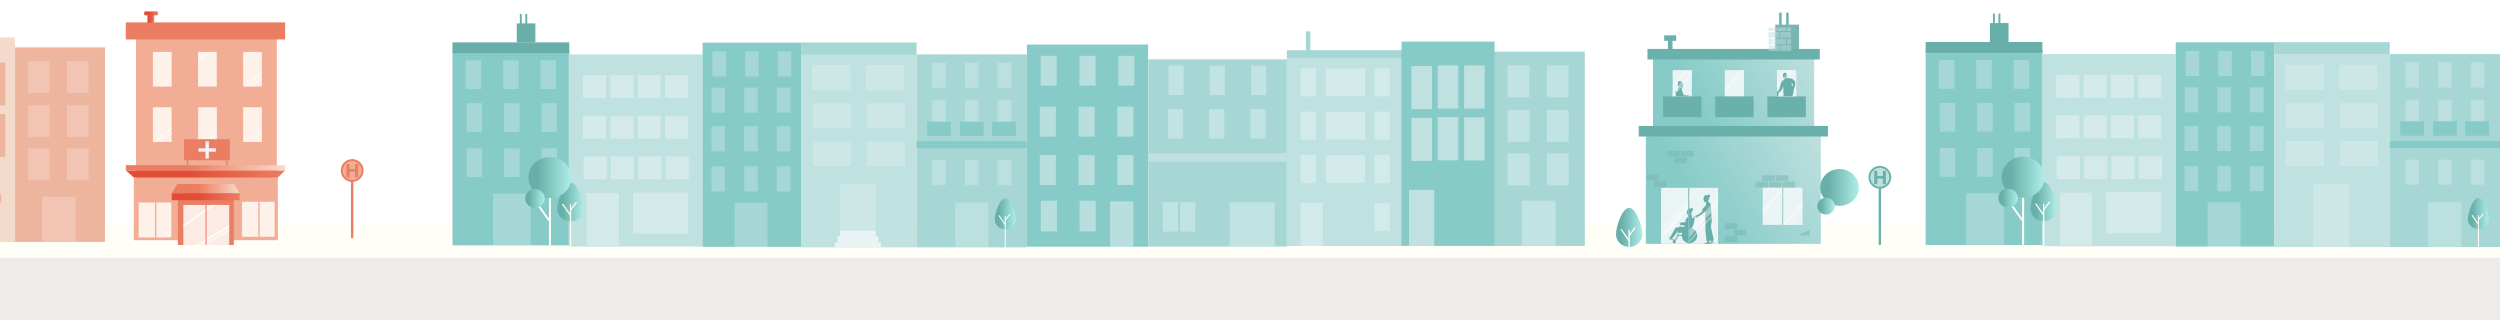 <?xml version="1.0" encoding="UTF-8"?>
<svg xmlns="http://www.w3.org/2000/svg" xmlns:xlink="http://www.w3.org/1999/xlink" version="1.1" viewBox="0 0 12966.3 1662">
  <!-- Generator: Adobe Illustrator 29.2.1, SVG Export Plug-In . SVG Version: 2.1.0 Build 116)  -->
  <defs>
    <style>
      .st0, .st1, .st2, .st3, .st4, .st5, .st6, .st7 {
        fill: none;
      }

      .st8 {
        fill: #f9b49b;
      }

      .st9 {
        filter: url(#drop-shadow-3);
      }

      .st10 {
        filter: url(#drop-shadow-2);
      }

      .st1 {
        stroke: #82c4c1;
        stroke-width: 6.2px;
      }

      .st1, .st11, .st2, .st3, .st4, .st5, .st6, .st7 {
        stroke-linecap: round;
        stroke-linejoin: round;
      }

      .st12 {
        fill: #eeb59e;
      }

      .st13 {
        fill: url(#Unbenannter_Verlauf_2);
      }

      .st14 {
        fill: #fae8e2;
        isolation: isolate;
        opacity: .3;
      }

      .st11 {
        stroke: #f5f5f5;
        stroke-width: .6px;
      }

      .st11, .st15, .st16, .st17 {
        fill: #fff;
      }

      .st18 {
        fill: #f4f4f4;
      }

      .st19 {
        fill: #eb7e62;
      }

      .st20, .st21, .st22, .st23 {
        opacity: .5;
      }

      .st20, .st24 {
        fill: #79b5b2;
      }

      .st25 {
        fill: #86cbc8;
      }

      .st26 {
        fill: #f9daca;
      }

      .st15, .st27, .st28, .st29 {
        opacity: .3;
      }

      .st16 {
        opacity: .4;
      }

      .st30, .st31 {
        fill: #fff8f3;
      }

      .st30, .st32 {
        opacity: .9;
      }

      .st33 {
        fill: #68aea9;
      }

      .st21 {
        fill: #bde0de;
      }

      .st34 {
        fill: #edeceb;
      }

      .st35 {
        fill: #f3dacb;
      }

      .st36, .st28 {
        fill: #eaf4f4;
      }

      .st2 {
        stroke-width: 8.5px;
      }

      .st2, .st3, .st4, .st5, .st6, .st7 {
        stroke: #fffff7;
      }

      .st3 {
        stroke-width: 5.2px;
      }

      .st37 {
        clip-path: url(#clippath-11);
      }

      .st38 {
        clip-path: url(#clippath-16);
      }

      .st39 {
        clip-path: url(#clippath-10);
      }

      .st40 {
        clip-path: url(#clippath-15);
      }

      .st41 {
        clip-path: url(#clippath-13);
      }

      .st42 {
        clip-path: url(#clippath-14);
      }

      .st43 {
        clip-path: url(#clippath-12);
      }

      .st4 {
        stroke-width: 6.6px;
      }

      .st5 {
        stroke-width: 10.7px;
      }

      .st6 {
        stroke-width: 9.6px;
      }

      .st7 {
        stroke-width: 9.4px;
      }

      .st44 {
        clip-path: url(#clippath-2);
      }

      .st45 {
        clip-path: url(#clippath-9);
      }

      .st46 {
        clip-path: url(#clippath-8);
      }

      .st22, .st47, .st48 {
        fill: #ebf5f5;
      }

      .st47, .st49 {
        opacity: .5;
      }

      .st50 {
        fill: #f2ae94;
      }

      .st51 {
        fill: #bfe1df;
      }

      .st52 {
        fill: #f0dcf1;
      }

      .st53 {
        opacity: .5;
      }

      .st54 {
        fill: #fffff7;
      }

      .st55 {
        fill: url(#Unbenannter_Verlauf_4010);
      }

      .st56 {
        fill: #e5cdd6;
      }

      .st57 {
        fill: url(#Unbenannter_Verlauf_611);
      }

      .st58 {
        fill: url(#Unbenannter_Verlauf_401);
      }

      .st59 {
        fill: url(#Unbenannter_Verlauf_409);
      }

      .st60 {
        fill: url(#Unbenannter_Verlauf_407);
      }

      .st61 {
        fill: url(#Unbenannter_Verlauf_408);
      }

      .st62 {
        fill: url(#Unbenannter_Verlauf_404);
      }

      .st63 {
        fill: url(#Unbenannter_Verlauf_406);
      }

      .st64 {
        fill: url(#Unbenannter_Verlauf_405);
      }

      .st65 {
        fill: url(#Unbenannter_Verlauf_402);
      }

      .st66 {
        fill: url(#Unbenannter_Verlauf_403);
      }

      .st67 {
        fill: url(#Unbenannter_Verlauf_332);
      }

      .st68 {
        fill: url(#Unbenannter_Verlauf_333);
      }

      .st69 {
        fill: url(#Unbenannter_Verlauf_331);
      }

      .st70 {
        fill: url(#Unbenannter_Verlauf_311);
      }

      .st71 {
        fill: #69b1aa;
      }

      .st72 {
        fill: url(#Unbenannter_Verlauf_61);
      }

      .st73 {
        fill: url(#Unbenannter_Verlauf_31);
      }

      .st74 {
        fill: url(#Unbenannter_Verlauf_33);
      }

      .st75 {
        fill: url(#Unbenannter_Verlauf_40);
      }

      .st76 {
        fill: url(#Unbenannter_Verlauf_48);
      }

      .st77 {
        fill: #a6d7d4;
      }

      .st29 {
        fill: #ffe8e2;
      }
    </style>
    <linearGradient id="Unbenannter_Verlauf_48" data-name="Unbenannter Verlauf 48" x1="-139" y1="1027.3" x2="4.6" y2="1027.3" gradientUnits="userSpaceOnUse">
      <stop offset=".2" stop-color="#e34d35"/>
      <stop offset="1" stop-color="#f9b49b"/>
    </linearGradient>
    <filter id="drop-shadow-2" x="591.5" y="-1.4" width="948" height="1333" filterUnits="userSpaceOnUse">
      <feOffset dx="38" dy="-11"/>
      <feGaussianBlur result="blur" stdDeviation="20"/>
      <feFlood flood-color="#000" flood-opacity=".2"/>
      <feComposite in2="blur" operator="in"/>
      <feComposite in="SourceGraphic"/>
    </filter>
    <linearGradient id="Unbenannter_Verlauf_33" data-name="Unbenannter Verlauf 33" x1="726.7" y1="107.1" x2="761.6" y2="107.1" gradientUnits="userSpaceOnUse">
      <stop offset=".4" stop-color="#e44d35"/>
      <stop offset="1" stop-color="#eb7e62"/>
    </linearGradient>
    <linearGradient id="Unbenannter_Verlauf_331" data-name="Unbenannter Verlauf 33" x1="709.8" y1="80.2" x2="781" y2="80.2" xlink:href="#Unbenannter_Verlauf_33"/>
    <linearGradient id="Unbenannter_Verlauf_332" data-name="Unbenannter Verlauf 33" x1="614.4" y1="913.2" x2="1441" y2="913.2" xlink:href="#Unbenannter_Verlauf_33"/>
    <linearGradient id="Unbenannter_Verlauf_31" data-name="Unbenannter Verlauf 31" x1="614.4" y1="881.2" x2="1441" y2="881.2" gradientUnits="userSpaceOnUse">
      <stop offset=".4" stop-color="#eb7e62"/>
      <stop offset="1" stop-color="#f9daca"/>
    </linearGradient>
    <linearGradient id="Unbenannter_Verlauf_311" data-name="Unbenannter Verlauf 31" x1="852.5" y1="989.5" x2="1204.9" y2="989.5" xlink:href="#Unbenannter_Verlauf_31"/>
    <linearGradient id="Unbenannter_Verlauf_333" data-name="Unbenannter Verlauf 33" x1="852.5" y1="1031.6" x2="1204.9" y2="1031.6" gradientTransform="translate(2057.5 2063.2) rotate(-180)" xlink:href="#Unbenannter_Verlauf_33"/>
    <linearGradient id="Unbenannter_Verlauf_40" data-name="Unbenannter Verlauf 40" x1="2890.6" y1="1047.5" x2="3027.6" y2="1047.5" gradientUnits="userSpaceOnUse">
      <stop offset=".2" stop-color="#68aea9"/>
      <stop offset="1" stop-color="#aeeee7"/>
    </linearGradient>
    <linearGradient id="Unbenannter_Verlauf_401" data-name="Unbenannter Verlauf 40" x1="5159.2" y1="1109.2" x2="5268.2" y2="1109.2" xlink:href="#Unbenannter_Verlauf_40"/>
    <linearGradient id="Unbenannter_Verlauf_402" data-name="Unbenannter Verlauf 40" x1="2741.1" y1="920.9" x2="2963.8" y2="920.9" xlink:href="#Unbenannter_Verlauf_40"/>
    <linearGradient id="Unbenannter_Verlauf_403" data-name="Unbenannter Verlauf 40" x1="2723.7" y1="1029" x2="2825.5" y2="1029" xlink:href="#Unbenannter_Verlauf_40"/>
    <clipPath id="clippath-2">
      <rect class="st0" x="6485.3" y="565.6" width="78.9" height="108"/>
    </clipPath>
    <clipPath id="clippath-8">
      <rect class="st0" x="6488.6" y="340" width="78.9" height="108"/>
    </clipPath>
    <filter id="drop-shadow-3" x="8438.5" y="4.6" width="1103" height="1321" filterUnits="userSpaceOnUse">
      <feOffset dx="38" dy="-11"/>
      <feGaussianBlur result="blur1" stdDeviation="20"/>
      <feFlood flood-color="#000" flood-opacity=".2"/>
      <feComposite in2="blur1" operator="in"/>
      <feComposite in="SourceGraphic"/>
    </filter>
    <linearGradient id="Unbenannter_Verlauf_61" data-name="Unbenannter Verlauf 61" x1="8633.2" y1="671" x2="9364.2" y2="265.2" gradientUnits="userSpaceOnUse">
      <stop offset=".2" stop-color="#86cbc8"/>
      <stop offset="1" stop-color="#bde0de"/>
    </linearGradient>
    <linearGradient id="Unbenannter_Verlauf_611" data-name="Unbenannter Verlauf 61" x1="8608.6" y1="1174.8" x2="9394.4" y2="720.4" xlink:href="#Unbenannter_Verlauf_61"/>
    <clipPath id="clippath-9">
      <rect class="st0" x="8637.2" y="374.7" width="99.7" height="136.4"/>
    </clipPath>
    <clipPath id="clippath-10">
      <rect class="st36" x="9178.4" y="374.7" width="99.7" height="136"/>
    </clipPath>
    <clipPath id="clippath-11">
      <rect class="st0" x="8577.3" y="980.8" width="295.6" height="293.9"/>
    </clipPath>
    <clipPath id="clippath-12">
      <rect class="st0" x="8637.2" y="374.7" width="99.7" height="136.4"/>
    </clipPath>
    <clipPath id="clippath-13">
      <rect class="st36" x="9104.6" y="984.2" width="99.7" height="193"/>
    </clipPath>
    <clipPath id="clippath-14">
      <rect class="st0" x="9211.4" y="984.4" width="99.7" height="193"/>
    </clipPath>
    <clipPath id="clippath-15">
      <rect class="st0" x="8577.4" y="984.7" width="140" height="291.2"/>
    </clipPath>
    <clipPath id="clippath-16">
      <rect class="st0" x="8723.7" y="985.5" width="149.1" height="289.5"/>
    </clipPath>
    <linearGradient id="Unbenannter_Verlauf_404" data-name="Unbenannter Verlauf 40" x1="8381.2" y1="1179.3" x2="8518.2" y2="1179.3" xlink:href="#Unbenannter_Verlauf_40"/>
    <linearGradient id="Unbenannter_Verlauf_405" data-name="Unbenannter Verlauf 40" x1="9440.9" y1="972.1" x2="9640.6" y2="972.1" xlink:href="#Unbenannter_Verlauf_40"/>
    <linearGradient id="Unbenannter_Verlauf_406" data-name="Unbenannter Verlauf 40" x1="9425.3" y1="1069.1" x2="9516.6" y2="1069.1" xlink:href="#Unbenannter_Verlauf_40"/>
    <linearGradient id="Unbenannter_Verlauf_407" data-name="Unbenannter Verlauf 40" x1="10531.1" y1="1045.8" x2="10668.2" y2="1045.8" xlink:href="#Unbenannter_Verlauf_40"/>
    <linearGradient id="Unbenannter_Verlauf_408" data-name="Unbenannter Verlauf 40" x1="12799.8" y1="1107.5" x2="12908.7" y2="1107.5" xlink:href="#Unbenannter_Verlauf_40"/>
    <linearGradient id="Unbenannter_Verlauf_409" data-name="Unbenannter Verlauf 40" x1="10381.6" y1="919.3" x2="10604.3" y2="919.3" xlink:href="#Unbenannter_Verlauf_40"/>
    <linearGradient id="Unbenannter_Verlauf_4010" data-name="Unbenannter Verlauf 40" x1="10364.2" y1="1027.3" x2="10466" y2="1027.3" xlink:href="#Unbenannter_Verlauf_40"/>
    <linearGradient id="Unbenannter_Verlauf_2" data-name="Unbenannter Verlauf 2" x1="-1734.4" y1="5869" x2="-1553.4" y2="5869" gradientTransform="translate(1229.3 5648.4) scale(.8 -.8)" gradientUnits="userSpaceOnUse">
      <stop offset=".2" stop-color="#d25740"/>
      <stop offset="1" stop-color="#eeb59e"/>
    </linearGradient>
  </defs>
  <g id="S3_HG">
    <rect class="st34" x="-435.6" y="1329" width="13490.2" height="347.5"/>
    <rect class="st54" x="-445" y="1159.7" width="13554.9" height="177.4"/>
    <g class="st53">
      <path class="st11" d="M2439,122.1c0,29.4-23.8,53.2-53.2,53.2-29.4,0-53.2-23.8-53.2-53.2s23.8-53.2,53.2-53.2c29.4,0,53.2,23.8,53.2,53.2Z"/>
      <path class="st11" d="M2504.6,82.9c0,30.8-25,55.8-55.8,55.8-30.8,0-55.8-25-55.8-55.8s25-55.8,55.8-55.8c30.8,0,55.8,25,55.8,55.8Z"/>
      <path class="st11" d="M2553.9,105.2c0,26.5-21.5,47.9-47.9,47.9-26.5,0-47.9-21.5-47.9-47.9,0-26.5,21.5-47.9,47.9-47.9,26.5,0,47.9,21.5,47.9,47.9Z"/>
      <path class="st11" d="M2333.2,117.3h277.8v.9c0,31.9-25.9,57.7-57.7,57.7h-166.3c-29.7,0-53.8-24.1-53.8-53.8v-4.8h0Z"/>
      <path class="st11" d="M2611.9,120.2c0,22.3-18.9,40.4-42.2,40.4-23.3,0-42.2-18.1-42.2-40.4,0-22.3,18.9-40.4,42.2-40.4,23.3,0,42.2,18.1,42.2,40.4Z"/>
    </g>
  </g>
  <g id="S3_Häuser">
    <g>
      <path class="st71" d="M9743.7,928.3h12.4v336.9c0,3.4-2.8,6.2-6.2,6.2h0c-3.4,0-6.2-2.8-6.2-6.2v-336.9h0Z"/>
      <circle class="st71" cx="9749.9" cy="919.4" r="59.2"/>
      <circle class="st51" cx="9749.9" cy="919.4" r="49.2"/>
      <path class="st71" d="M9781.2,955h-15.8v-28.6h-28.9v28.6h-15.8v-69.2h15.8v27.1h28.9v-27.1h15.8v69.2Z"/>
    </g>
    <g>
      <g>
        <rect class="st8" x="60.8" y="245.8" width="484" height="1008" transform="translate(605.6 1499.5) rotate(-180)"/>
        <rect class="st29" x="347.5" y="309.6" width="113.1" height="166" transform="translate(808.2 785.2) rotate(-180)"/>
        <rect class="st29" x="143.9" y="309.6" width="113.1" height="166" transform="translate(400.8 785.2) rotate(-180)"/>
        <rect class="st29" x="348.1" y="540.7" width="113.1" height="166" transform="translate(809.3 1247.4) rotate(-180)"/>
        <rect class="st29" x="144.4" y="540.7" width="113.1" height="166" transform="translate(402 1247.4) rotate(-180)"/>
        <rect class="st29" x="348.1" y="766" width="113.1" height="166" transform="translate(809.3 1698.1) rotate(-180)"/>
        <rect class="st29" x="144.4" y="766" width="113.1" height="166" transform="translate(402 1698.1) rotate(-180)"/>
        <rect class="st29" x="218.5" y="1018.9" width="174.8" height="233.4" transform="translate(611.9 2271.2) rotate(-180)"/>
      </g>
      <g>
        <rect class="st26" x="-406" y="194.1" width="482.7" height="1059.7"/>
        <rect class="st8" x="-81.2" y="317.6" width="106.7" height="223.9"/>
        <rect class="st8" x="-81.2" y="586.4" width="106.7" height="223.9"/>
      </g>
      <ellipse class="st76" cx="-67.2" cy="1027.3" rx="71.8" ry="68.6"/>
      <g class="st10">
        <g>
          <rect class="st50" x="667.2" y="194.5" width="730.5" height="979.7"/>
          <rect class="st19" x="614.4" y="127" width="826.6" height="88.7"/>
          <g class="st32">
            <rect class="st31" x="1223.1" y="280.2" width="97" height="179.8"/>
            <rect class="st31" x="989.1" y="280.2" width="97" height="179.8"/>
            <rect class="st31" x="755.1" y="280.2" width="97" height="179.8"/>
          </g>
          <rect class="st30" x="1223.1" y="567.4" width="97" height="179.8"/>
          <g class="st32">
            <rect class="st31" x="755.1" y="567.4" width="97" height="179.8"/>
          </g>
          <rect class="st74" x="726.7" y="84.5" width="34.9" height="45.2"/>
          <g class="st32">
            <rect class="st31" x="989.9" y="567.4" width="97" height="179.8"/>
          </g>
          <rect class="st69" x="709.8" y="70.1" width="71.2" height="20.4" rx="4.8" ry="4.8"/>
        </g>
        <rect class="st50" x="656.1" y="931.7" width="747" height="325.1"/>
        <rect class="st19" x="884.4" y="989.1" width="290.3" height="292.6"/>
        <polygon class="st67" points="656.1 931.7 614.4 894.8 1441 894.8 1403.1 931.7 656.1 931.7"/>
        <rect class="st73" x="614.4" y="867.7" width="826.6" height="27.1"/>
        <polygon class="st70" points="1174.4 965.2 1204.9 1013.8 852.5 1013.8 881.1 965.2 1174.4 965.2"/>
        <rect class="st68" x="852.5" y="1013.8" width="352.4" height="35.7" transform="translate(2057.5 2063.2) rotate(180)"/>
        <rect class="st30" x="912.9" y="1073.9" width="237.9" height="208.5"/>
        <polygon class="st17" points="1064.1 1074 913.3 1176.5 913.3 1185.3 1075.7 1074 1064.1 1074"/>
        <polygon class="st17" points="1150.7 1178.9 982.9 1282.4 993.9 1282.4 1150.6 1187.9 1150.7 1178.9"/>
        <polygon class="st17" points="1150.9 1198.8 1013.7 1282.4 1022.7 1282.4 1150.9 1205.9 1150.9 1198.8"/>
        <rect class="st19" x="1028" y="1063.6" width="5.4" height="218.4"/>
        <g>
          <rect class="st30" x="1216.8" y="1057.6" width="169.4" height="181.3"/>
          <rect class="st50" x="1301.7" y="1051.4" width="7.1" height="189.7"/>
        </g>
        <g>
          <rect class="st30" x="681.2" y="1061.3" width="169.4" height="181.3"/>
          <rect class="st50" x="766.1" y="1055" width="7.1" height="189.7"/>
        </g>
        <polygon class="st17" points="1367.2 1057.6 1308.8 1104.4 1308.8 1107.8 1371.4 1057.7 1367.2 1057.6"/>
        <polygon class="st17" points="1301.7 1195.3 1246.4 1239 1250.1 1239 1301.8 1198.5 1301.7 1195.3"/>
        <polygon class="st17" points="1246 1057.6 1216.8 1080.4 1216.8 1083.8 1249.5 1057.6 1246 1057.6"/>
        <polygon class="st17" points="850.6 1198.8 795.3 1242.5 798.9 1242.5 850.6 1202.1 850.6 1198.8"/>
        <polygon class="st17" points="1278.4 567.4 1223.1 611.1 1223.1 614.7 1281.7 567.4 1278.4 567.4"/>
        <polygon class="st17" points="1320.1 697 1258.1 747.2 1262.7 747.2 1320.1 700.7 1320.1 697"/>
        <polygon class="st17" points="1087.3 697 1025.2 747.2 1029.8 747.2 1087.3 700.7 1087.3 697"/>
        <polygon class="st17" points="810.5 567.4 755.1 611.1 755.1 614.7 813.7 567.4 810.5 567.4"/>
        <polygon class="st17" points="852.2 697 790.1 747.2 794.7 747.2 852.2 700.7 852.2 697"/>
        <polygon class="st17" points="810.5 280.2 755.1 323.9 755.1 327.6 813.7 280.2 810.5 280.2"/>
        <polygon class="st17" points="852.2 409.8 790.1 460 794.7 460 852.2 413.6 852.2 409.8"/>
        <polygon class="st17" points="1043.6 280.2 989.1 323.9 989.1 327.6 1047.7 280.2 1043.6 280.2"/>
        <polygon class="st17" points="1278.4 280.2 1223.1 323.9 1223.1 327.6 1281.7 280.2 1278.4 280.2"/>
        <polygon class="st17" points="1320.1 409.8 1258.1 460 1262.7 460 1320.1 413.6 1320.1 409.8"/>
        <polygon class="st17" points="1320.1 385.3 1228.5 460 1235.3 460 1320.1 390.9 1320.1 385.3"/>
        <polygon class="st17" points="852.2 672.4 760.5 747.2 767.3 747.2 852.2 678 852.2 672.4"/>
        <polygon class="st17" points="1032.5 280.2 989.1 315.4 989.1 319.3 1036.7 280.2 1032.5 280.2"/>
        <rect class="st19" x="916.7" y="733.1" width="237.2" height="109.1"/>
        <rect class="st19" x="930.6" y="842.2" width="7.3" height="25.5"/>
        <rect class="st19" x="1134.8" y="842.2" width="7.1" height="25.5"/>
        <polygon class="st18" points="1081.8 780.1 1045.3 780.1 1045.3 743.6 1027.8 743.6 1027.8 780.1 991.4 780.1 991.4 797.6 1027.8 797.6 1027.8 834 1045.3 834 1045.3 797.6 1081.8 797.6 1081.8 780.1"/>
      </g>
      <g>
        <path class="st19" d="M1820.3,893.3h12.4v336.9c0,3.4-2.8,6.2-6.2,6.2h0c-3.4,0-6.2-2.8-6.2-6.2v-336.9h0Z"/>
        <circle class="st19" cx="1826.5" cy="884.4" r="59.2"/>
        <circle class="st50" cx="1826.5" cy="884.4" r="49.2"/>
        <path class="st19" d="M1857.5,919.5h-15.8v-28.6h-28.9v28.6h-15.8v-69.2h15.8v27.1h28.9v-27.1h15.8v69.2Z"/>
      </g>
    </g>
    <g>
      <g>
        <rect class="st25" x="2346.9" y="260.5" width="605.9" height="1012.1"/>
        <rect class="st33" x="2346.9" y="219.7" width="605.5" height="55.9"/>
        <g class="st27">
          <rect class="st36" x="2808" y="535.3" width="80.5" height="149.1"/>
          <rect class="st36" x="2613.9" y="535.3" width="80.5" height="149.1"/>
          <rect class="st36" x="2419.8" y="535.3" width="80.5" height="149.1"/>
        </g>
        <rect class="st28" x="2808" y="769.3" width="80.5" height="149.1"/>
        <g class="st27">
          <rect class="st36" x="2419.8" y="769.3" width="80.5" height="149.1"/>
        </g>
        <rect class="st28" x="2557.2" y="1004.1" width="195.2" height="267.4"/>
        <rect class="st33" x="2696.1" y="72.3" width="9.9" height="58"/>
        <rect class="st33" x="2724.6" y="72.3" width="9.9" height="58"/>
        <rect class="st33" x="2680.1" y="121.4" width="96.6" height="99.2"/>
        <rect class="st28" x="2614.6" y="769.3" width="80.5" height="149.1"/>
        <g class="st27">
          <rect class="st36" x="2803.5" y="312.9" width="80.5" height="149.1"/>
          <rect class="st36" x="2609.4" y="312.9" width="80.5" height="149.1"/>
          <rect class="st36" x="2415.3" y="312.9" width="80.5" height="149.1"/>
        </g>
      </g>
      <rect class="st51" x="2949.4" y="282.2" width="694.5" height="996.6"/>
      <rect class="st22" x="3042.2" y="1000.9" width="168.2" height="273.7"/>
      <g>
        <path class="st75" d="M3027.6,1083.2c0,36.2-30.7,65.5-68.5,65.5s-68.5-29.3-68.5-65.5,30.7-137,68.5-137,68.5,100.8,68.5,137Z"/>
        <line class="st4" x1="2959.1" y1="1062.2" x2="2959.1" y2="1278.2"/>
        <line class="st4" x1="2918.6" y1="1059.8" x2="2958.5" y2="1116.2"/>
        <line class="st4" x1="2988.5" y1="1050.6" x2="2961.1" y2="1087.1"/>
      </g>
      <rect class="st25" x="3643.9" y="221.1" width="511.5" height="1059.2"/>
      <g class="st27">
        <rect class="st36" x="4028.8" y="654.8" width="70.3" height="130.3"/>
        <rect class="st36" x="3859.3" y="654.8" width="70.3" height="130.3"/>
        <rect class="st36" x="3689.7" y="654.8" width="70.3" height="130.3"/>
      </g>
      <rect class="st28" x="4028.8" y="862.9" width="70.3" height="130.3"/>
      <g class="st27">
        <rect class="st36" x="3689.7" y="862.9" width="70.3" height="130.3"/>
      </g>
      <rect class="st28" x="3809.8" y="1051.3" width="170.5" height="233.6"/>
      <rect class="st28" x="3859.8" y="862.9" width="70.3" height="130.3"/>
      <rect class="st51" x="4155" y="284.5" width="598.9" height="998.5"/>
      <rect class="st77" x="4155" y="220.2" width="598.9" height="64.3"/>
      <g class="st27">
        <rect class="st36" x="4211.8" y="337.1" width="199.2" height="130.3"/>
      </g>
      <rect class="st77" x="4753.9" y="282.2" width="571.9" height="1000.8"/>
      <g>
        <rect class="st56" x="5371.8" y="931.7" width="156.4" height="154.7"/>
        <rect class="st56" x="5353.5" y="1050" width="187.1" height="38.5"/>
      </g>
      <g class="st27">
        <rect class="st36" x="4953.6" y="1050.3" width="172.6" height="235.6"/>
      </g>
      <rect class="st25" x="5326" y="231.1" width="628.6" height="1048.6" transform="translate(11280.7 1510.7) rotate(-180)"/>
      <g>
        <rect class="st47" x="5392.8" y="553.7" width="83.5" height="154.7" transform="translate(10869 1262.1) rotate(-180)"/>
        <rect class="st47" x="5594.1" y="553.7" width="83.5" height="154.7" transform="translate(11271.7 1262.1) rotate(-180)"/>
        <g class="st49">
          <rect class="st48" x="5795.5" y="553.7" width="83.5" height="154.7" transform="translate(11674.4 1262.1) rotate(-180)"/>
        </g>
      </g>
      <rect class="st47" x="5392.8" y="804.5" width="83.5" height="154.7" transform="translate(10869 1763.8) rotate(-180)"/>
      <rect class="st47" x="5594.1" y="804.5" width="83.5" height="154.7" transform="translate(11271.7 1763.8) rotate(-180)"/>
      <g class="st49">
        <rect class="st48" x="5795.5" y="804.5" width="83.5" height="154.7" transform="translate(11674.4 1763.8) rotate(-180)"/>
      </g>
      <rect class="st47" x="5398.1" y="1041.2" width="83.5" height="159.3" transform="translate(10879.8 2241.7) rotate(-180)"/>
      <rect class="st47" x="5599.5" y="1041.2" width="83.5" height="159.3" transform="translate(11282.5 2241.7) rotate(-180)"/>
      <rect class="st47" x="5757.4" y="1044.3" width="121.5" height="235.6" transform="translate(11636.4 2324.1) rotate(-180)"/>
      <g>
        <path class="st58" d="M5268.2,1137.6c0,28.8-24.4,52.1-54.5,52.1s-54.5-23.3-54.5-52.1,24.4-108.9,54.5-108.9,54.5,80.2,54.5,108.9Z"/>
        <line class="st3" x1="5213.7" y1="1120.9" x2="5213.7" y2="1292.6"/>
        <line class="st3" x1="5181.5" y1="1119" x2="5213.2" y2="1163.8"/>
        <line class="st3" x1="5237.1" y1="1111.7" x2="5215.3" y2="1140.7"/>
      </g>
      <g>
        <rect class="st22" x="3452.6" y="811.6" width="120" height="118.7"/>
        <g class="st23">
          <rect class="st48" x="3310.2" y="811.6" width="120" height="118.7"/>
        </g>
        <rect class="st22" x="3169.1" y="811.6" width="120" height="118.7"/>
        <g class="st23">
          <rect class="st48" x="3026.8" y="811.6" width="120" height="118.7"/>
        </g>
      </g>
      <g>
        <rect class="st22" x="3449.5" y="600.3" width="120" height="118.7"/>
        <g class="st23">
          <rect class="st48" x="3307.2" y="600.3" width="120" height="118.7"/>
        </g>
        <rect class="st22" x="3166" y="600.3" width="120" height="118.7"/>
        <g class="st23">
          <rect class="st48" x="3023.7" y="600.3" width="120" height="118.7"/>
        </g>
      </g>
      <g>
        <rect class="st22" x="3449.5" y="390.4" width="120" height="118.7"/>
        <g class="st23">
          <rect class="st48" x="3307.2" y="390.4" width="120" height="118.7"/>
        </g>
        <rect class="st22" x="3166" y="390.4" width="120" height="118.7"/>
        <g class="st23">
          <rect class="st48" x="3023.7" y="390.4" width="120" height="118.7"/>
        </g>
      </g>
      <rect class="st22" x="3283.1" y="998.1" width="285.4" height="213.8"/>
      <g class="st27">
        <rect class="st36" x="4029.4" y="454.1" width="70.3" height="130.3"/>
        <rect class="st36" x="3859.8" y="454.1" width="70.3" height="130.3"/>
        <rect class="st36" x="3690.3" y="454.1" width="70.3" height="130.3"/>
      </g>
      <g class="st27">
        <rect class="st36" x="4034" y="265.7" width="70.3" height="130.3"/>
        <rect class="st36" x="3864.4" y="265.7" width="70.3" height="130.3"/>
        <rect class="st36" x="3694.9" y="265.7" width="70.3" height="130.3"/>
      </g>
      <g class="st27">
        <rect class="st36" x="4491.1" y="337.1" width="199.2" height="130.3"/>
      </g>
      <g class="st27">
        <rect class="st36" x="4215.2" y="535.2" width="199.2" height="130.3"/>
      </g>
      <g class="st27">
        <rect class="st36" x="4494.5" y="535.2" width="199.2" height="130.3"/>
      </g>
      <g class="st27">
        <rect class="st36" x="4215.2" y="732.7" width="199.2" height="130.3"/>
      </g>
      <g class="st27">
        <rect class="st36" x="4494.5" y="732.7" width="199.2" height="130.3"/>
      </g>
      <g class="st27">
        <rect class="st36" x="4357.4" y="954.6" width="184.5" height="328.4"/>
      </g>
      <rect class="st36" x="4357.4" y="1196.7" width="184.5" height="30.3"/>
      <rect class="st36" x="4343.7" y="1226" width="212" height="30.3"/>
      <rect class="st36" x="4329.9" y="1256.3" width="239" height="30.3"/>
      <g>
        <line class="st5" x1="2852.4" y1="916.9" x2="2852.4" y2="1268"/>
        <ellipse class="st65" cx="2852.4" cy="920.9" rx="111.4" ry="106.5"/>
        <line class="st7" x1="2790.3" y1="1062.2" x2="2847.7" y2="1143.5"/>
        <ellipse class="st66" cx="2774.6" cy="1029" rx="50.9" ry="48.7"/>
      </g>
      <rect class="st25" x="4753.9" y="732.3" width="571.9" height="36.9"/>
      <g class="st27">
        <rect class="st36" x="5174.3" y="829.2" width="70.3" height="130.3"/>
        <rect class="st36" x="5004.7" y="829.2" width="70.3" height="130.3"/>
        <rect class="st36" x="4835.2" y="829.2" width="70.3" height="130.3"/>
      </g>
      <g class="st27">
        <rect class="st36" x="5174.3" y="519.2" width="70.3" height="130.3"/>
        <rect class="st36" x="5004.7" y="519.2" width="70.3" height="130.3"/>
        <rect class="st36" x="4835.2" y="519.2" width="70.3" height="130.3"/>
      </g>
      <rect class="st25" x="4808.7" y="631.1" width="123.3" height="74.6"/>
      <rect class="st25" x="4978.2" y="631.1" width="123.3" height="74.6"/>
      <rect class="st25" x="5145.6" y="631.1" width="123.3" height="74.6"/>
      <g class="st27">
        <rect class="st36" x="5174.3" y="325.2" width="70.3" height="130.3"/>
        <rect class="st36" x="5004.7" y="325.2" width="70.3" height="130.3"/>
        <rect class="st36" x="4835.2" y="325.2" width="70.3" height="130.3"/>
      </g>
      <g>
        <rect class="st47" x="5397.2" y="289.4" width="83.5" height="154.7" transform="translate(10878 733.6) rotate(-180)"/>
        <rect class="st47" x="5598.6" y="289.4" width="83.5" height="154.7" transform="translate(11280.7 733.6) rotate(-180)"/>
        <rect class="st47" x="5799.9" y="289.4" width="83.5" height="154.7" transform="translate(11683.4 733.6) rotate(-180)"/>
      </g>
      <g>
        <rect class="st51" x="6674.1" y="304.1" width="598.2" height="971.7"/>
        <rect class="st77" x="6674.2" y="260.4" width="602.4" height="43.7"/>
        <g>
          <rect class="st15" x="7129.3" y="578.4" width="79.5" height="147.3"/>
          <rect class="st15" x="6746.1" y="578.4" width="79.5" height="147.3"/>
        </g>
        <g class="st27">
          <rect class="st17" x="7129.3" y="802.8" width="79.5" height="147.3"/>
        </g>
        <g class="st27">
          <rect class="st17" x="6746.1" y="802.8" width="79.5" height="147.3"/>
        </g>
        <rect class="st15" x="7129.3" y="1053.6" width="79.5" height="143.7"/>
        <rect class="st15" x="6746.1" y="1051.8" width="115.7" height="224.2"/>
        <g class="st27">
          <rect class="st17" x="7129.3" y="352.7" width="79.5" height="147.3"/>
          <rect class="st17" x="6746.1" y="352.7" width="79.5" height="147.3"/>
        </g>
        <rect class="st15" x="6877" y="354.7" width="202.4" height="143.4"/>
        <rect class="st15" x="6877" y="580.3" width="202.4" height="143.4"/>
        <rect class="st15" x="6877" y="804.7" width="202.4" height="143.4"/>
      </g>
      <g>
        <rect class="st77" x="5955.4" y="307.8" width="718.8" height="503.8"/>
        <rect class="st77" x="5955.5" y="804.5" width="718.7" height="474.4"/>
        <rect class="st51" x="5955.4" y="794.9" width="718.8" height="43.3"/>
        <rect class="st15" x="6377.6" y="1048.9" width="234" height="229.5"/>
        <g>
          <rect class="st15" x="6485.3" y="565.6" width="78.9" height="153"/>
          <g class="st44">
            <g>
              <path class="st33" d="M6564.7,723.3c0,17.5-14.2,31.7-31.7,31.7-17.5,0-31.7-14.2-31.7-31.7,0-17.5,14.2-31.7,31.7-31.7,17.5,0,31.7,14.2,31.7,31.7Z"/>
              <polygon class="st33" points="6496.1 676 6484.4 710 6482.8 710 6482.9 711.8 6487.1 711.7 6473.2 739 6463.6 738.8 6463.7 734.8 6451.5 734.3 6450.8 739.7 6456.5 739.6 6456.5 740.9 6476.1 740.7 6490.4 712 6509.6 712.4 6510.8 700.5 6493.8 687.9 6497.8 676.6 6496.1 676"/>
              <polygon class="st33" points="6484.2 720.6 6506 720.6 6506 724.9 6482.6 724.9 6484.2 720.6"/>
              <polygon class="st33" points="6476.1 740.7 6480.4 740.7 6489.8 723.8 6487.4 723.3 6479.4 738.3 6475.7 738.3 6476.1 740.7"/>
              <circle class="st33" cx="6470.3" cy="748.5" r="6.9"/>
              <polygon class="st33" points="6474.1 744.2 6476.1 740.7 6472.8 740.2 6471.4 742.4 6474.1 744.2"/>
            </g>
          </g>
        </g>
        <rect class="st15" x="6271" y="565.6" width="78.9" height="153"/>
        <g>
          <rect class="st15" x="6056.8" y="565.6" width="78.9" height="153"/>
          <path class="st33" d="M6139.3,657c-.8-.3-1.8-.5-3-.5l3,.5Z"/>
        </g>
        <rect class="st15" x="6030.9" y="1048.3" width="78.9" height="153"/>
        <g>
          <rect class="st15" x="6488.6" y="340" width="78.9" height="153"/>
          <g class="st46">
            <g>
              <path class="st33" d="M6568,497.7c0,17.5-14.2,31.7-31.7,31.7-17.5,0-31.7-14.2-31.7-31.7,0-17.5,14.2-31.7,31.7-31.7,17.5,0,31.7,14.2,31.7,31.7Z"/>
              <polygon class="st33" points="6499.5 450.5 6487.8 484.5 6486.2 484.4 6486.3 486.2 6490.4 486.1 6476.5 513.4 6467 513.2 6467.1 509.3 6454.9 508.8 6454.2 514.1 6459.8 514 6459.8 515.3 6479.4 515.1 6493.7 486.4 6513 486.8 6514.2 475 6497.2 462.4 6501.2 451.1 6499.5 450.5"/>
              <polygon class="st33" points="6487.6 495.1 6509.3 495.1 6509.3 499.3 6486 499.3 6487.6 495.1"/>
              <polygon class="st33" points="6479.4 515.1 6483.8 515.1 6493.1 498.2 6490.7 497.8 6482.8 512.8 6479 512.8 6479.4 515.1"/>
              <circle class="st33" cx="6473.7" cy="522.9" r="6.9"/>
              <polygon class="st33" points="6477.4 518.6 6479.4 515.1 6476.1 514.6 6474.7 516.8 6477.4 518.6"/>
            </g>
          </g>
        </g>
        <rect class="st15" x="6274.4" y="340" width="78.9" height="153"/>
        <g>
          <rect class="st15" x="6060.1" y="340" width="78.9" height="153"/>
          <path class="st33" d="M6142.6,431.5c-.8-.3-1.8-.5-3-.5l3,.5Z"/>
        </g>
        <rect class="st15" x="6120.5" y="1048.2" width="78.9" height="153"/>
      </g>
      <g>
        <rect class="st77" x="7735.7" y="267.5" width="484" height="1008" transform="translate(15955.3 1543.1) rotate(-180)"/>
        <rect class="st15" x="8022.4" y="339.1" width="113.1" height="166" transform="translate(16157.8 844.2) rotate(-180)"/>
        <rect class="st15" x="7818.7" y="339.1" width="113.1" height="166" transform="translate(15750.5 844.2) rotate(-180)"/>
        <rect class="st15" x="8022.9" y="570.2" width="113.1" height="166" transform="translate(16158.9 1306.4) rotate(-180)"/>
        <rect class="st15" x="7819.3" y="570.2" width="113.1" height="166" transform="translate(15751.6 1306.4) rotate(-180)"/>
        <rect class="st15" x="8022.9" y="795.5" width="113.1" height="166" transform="translate(16158.9 1757.1) rotate(-180)"/>
        <rect class="st15" x="7819.3" y="795.5" width="113.1" height="166" transform="translate(15751.6 1757.1) rotate(-180)"/>
        <rect class="st15" x="7893.4" y="1040.7" width="174.8" height="233.4" transform="translate(15961.6 2314.8) rotate(-180)"/>
      </g>
      <g>
        <rect class="st25" x="7268.8" y="215.8" width="482.7" height="1059.7"/>
        <rect class="st51" x="7593.7" y="339.4" width="106.7" height="223.9"/>
        <rect class="st51" x="7456.8" y="338.9" width="106.7" height="223.9"/>
        <rect class="st51" x="7320" y="342.2" width="106.7" height="223.9"/>
        <rect class="st51" x="7593.7" y="608.2" width="106.7" height="223.9"/>
        <rect class="st51" x="7456.8" y="607.7" width="106.7" height="223.9"/>
        <rect class="st51" x="7320" y="611" width="106.7" height="223.9"/>
        <rect class="st51" x="7307.8" y="984.8" width="131.2" height="291"/>
      </g>
      <rect class="st77" x="6773.1" y="162.7" width="23.2" height="101.9" transform="translate(13569.3 427.2) rotate(-180)"/>
    </g>
    <g>
      <g class="st9">
        <g>
          <g>
            <rect class="st71" x="8612.6" y="208.9" width="23.8" height="57.3"/>
            <rect class="st71" x="8593.3" y="194.2" width="62.3" height="28.5"/>
          </g>
          <rect class="st71" x="9189.8" y="76.1" width="12.6" height="74.1"/>
          <rect class="st71" x="9226.1" y="76.1" width="12.6" height="74.1"/>
          <rect class="st24" x="9169.4" y="138.8" width="123.4" height="126.6"/>
          <rect class="st72" x="8535.3" y="301" width="836.1" height="384.5"/>
          <rect class="st57" x="8498.2" y="676.6" width="907.7" height="599.2"/>
          <rect class="st71" x="8461.3" y="664.3" width="981.4" height="54.7"/>
          <rect class="st36" x="8577.3" y="985.2" width="295.6" height="289.9"/>
          <rect class="st71" x="8506.6" y="264.8" width="893.7" height="54.7"/>
          <g>
            <rect class="st36" x="8637.2" y="374.7" width="99.7" height="193.2"/>
            <rect class="st71" x="8587.4" y="511" width="199.3" height="107.6"/>
            <g class="st45">
              <g>
                <path class="st33" d="M8664.9,447.7c.9,7.2,7.5,14,12.5,11.7,6.6-3,12.4-7.5,11.5-14.7-.9-7.2-7.5-12.4-14.7-11.5-7.2.9-10.2,7.2-9.3,14.5Z"/>
                <path class="st33" d="M8692,455.5s-1.5-5.3-3.2-7.2c-.9-1-2.1-4.6-2.1-4.6l-13.2,9.2.3,7.3s5.1,5.7,7.5,6.2c1,.2,4.2-1.2,5.2-1.2,1.4,0,2.4-1.2,2.3-2.4v-1.7c0,0,.9-2.1.9-2.1v-2.1s2.2-1.3,2.2-1.3Z"/>
                <path class="st33" d="M8669.3,456.3l.5,2.5-.4,2.7-3,9.1s-3.3,4-3.3,6,.4,10.7.4,10.7l-3.9-4.8h-9.5c0,.1,2.5,18.4,3.5,22.4,1,4.1,4.1,18,4.1,18h-2.5c0-.1.4,1.8.4,1.8h2.5c0,.1,12.5,28.5,12.5,28.5l2.1,6,65.4-2-.7-8.2s3.2,6.9,8.2,14c5,7,18,23,18,23l2.1-.2.5,2.4,20.5-.4-13.6-8.2,1.9-.8-25.5-44.3-32.4-6.2-13.1,1.9-1.9-1.6,1.7-3.3-1.7-2.9,21.5-2.3.4-7.8,5.3,2,2.5-.6-5.4-4.4-5.6-.8s4.5,1.7,4.8.2,0,0,0,0l-4.8-2.3-4.7.8-.7-1.6-20.3-.7s-4-6.4-4.5-10.7c-.5-4.3-8.9-20.3-8.9-20.3l-.4-7.7-6.8-8-5.2-2Z"/>
                <circle class="st33" cx="8676.6" cy="573.9" r="40.1"/>
                <polygon class="st33" points="8723.2 514.2 8738 557.2 8740 557.1 8739.8 559.4 8734.6 559.3 8752.1 593.8 8764.2 593.5 8764.1 588.5 8779.5 587.9 8780.4 594.6 8773.2 594.5 8773.2 596.2 8748.5 595.9 8730.4 559.6 8706.1 560.1 8704.6 545.2 8726 529.3 8721 515 8723.2 514.2"/>
                <polygon class="st33" points="8738.2 570.6 8710.7 570.6 8710.7 576 8740.2 576 8738.2 570.6"/>
                <polygon class="st33" points="8748.5 595.9 8743 595.9 8731.2 574.6 8734.2 573.9 8744.2 592.9 8749 592.9 8748.5 595.9"/>
                <circle class="st33" cx="8755.8" cy="605.7" r="8.7"/>
                <polygon class="st33" points="8751 600.3 8748.5 595.9 8752.6 595.3 8754.4 598 8751 600.3"/>
                <ellipse class="st33" cx="8675.4" cy="443.2" rx="15.1" ry="8.2" transform="translate(550.2 3515.7) rotate(-23.6)"/>
                <path class="st33" d="M8680.9,433.9l-.4-.5c-2.1-2.4-5.5-3.2-8.4-1.9l-4,1.7c-2.7,1.2-4.5,4-4.3,7v1.9c0,0,17.1-8.2,17.1-8.2Z"/>
                <path class="st33" d="M8685.6,470.3s-15.9-4.8-18.7-7.4c-2.7-2.6-3.8,13.7-3.8,13.7,0,0,15.1,1.9,19.2,1.6,4.1-.3,3.3-8,3.3-8Z"/>
              </g>
            </g>
          </g>
          <g>
            <rect class="st36" x="8907.8" y="374.7" width="99.7" height="193.2"/>
            <rect class="st71" x="8858" y="511" width="199.3" height="107.6"/>
          </g>
          <g>
            <rect class="st52" x="9178.4" y="374.7" width="99.7" height="193.2"/>
            <rect class="st71" x="9128.6" y="511" width="199.3" height="107.6"/>
            <g>
              <rect class="st36" x="9178.4" y="374.7" width="99.7" height="136"/>
              <g class="st39">
                <g>
                  <polygon class="st33" points="9231.8 582.4 9223.8 582.4 9222.2 577.5 9230.2 576.2 9231.8 582.4"/>
                  <polygon class="st33" points="9223.8 582.4 9231.8 582.4 9233.5 588.9 9233.5 595.9 9213.1 596.2 9213.1 593.6 9225.4 587.2 9223.8 582.4"/>
                  <path class="st33" d="M9183.9,484l6.4,5.7s-2.3,1.9-3.3,2.6c-.4.3-1,1.5-1.6,2.9-.2-1-.6-2.2-1.6-3.2v-.9s-.6.4-.6.4c-.5-.4-1.2-.8-2-1.1l.8-.8-1.8.5c-.8-.2-1.7-.3-2.7-.4-1.5,0-2.7.2-3.8.6,0,0-2,.8-1.9.3.3-1.5,11.9-6.6,11.9-6.6Z"/>
                  <path class="st33" d="M9173.9,490.3c1-.4,2.3-.6,3.8-.6l-3.8.6Z"/>
                  <path class="st33" d="M9173.5,491.8c0-.8,5.8-4.3,5.8-4.3,1,0,1.7,1.6,2.5,1.8,0,0-8.1,4.7-8.3,2.6Z"/>
                  <path class="st33" d="M9181.4,488.8c.8.3,1.4,2.2,1.9,2.7,0,0-5,4.6-6,3.2s4.1-5.9,4.1-5.9Z"/>
                  <path class="st33" d="M9185.4,495.2c-.9,2.1-.8,3.2-2,3-1.9-.3.5-6.2.5-6.2.9,1,1.4,2.2,1.6,3.2Z"/>
                  <path class="st33" d="M9168,500s-1.8-10.6,9.9-10.9c8.7-.2,7.6,11.3,7.6,11.3v93.9"/>
                  <polygon class="st33" points="9231.8 582.4 9223.8 582.4 9222.2 577.5 9230.2 576.2 9231.8 582.4"/>
                  <path class="st33" d="M9229.3,401.1c-1.3,10-3.2,11.8-9.3,11.8s-11-5.5-11-12.3,4.9-12.3,11-12.3,10.2,6,9.3,12.7Z"/>
                  <path class="st33" d="M9266.7,468.1c5.2-5.2,8.8-27.2,6-32.7-2.8-5.5-8.5-16.6-30.8-18.5-5.7-.5-8.6-.5-12.8.2l-1.8-11.5-17.5-7.4c-.5,2.1-.8,4.9-.9,8.4-.2,4.6,3.5,8.4,8,8.9l1,4.4h.6c-6.9,2.7-11.3,6.6-14.4,9.2-5.7,4.7-7.4,20.7-9.9,33.5-2.4,12.8-11.4,20.2-11.4,20.2l7.4,6.9s6.8-5.4,10.9-10.7c8.5-10.9,8.5-16.9,8.5-16.9,0,0-1-9.5,1-1.9,2.1,7.6.7,35.3.7,35.3l3.1,1h-1.1s-5.4,27.5-5.5,40.8c-.2,13.3,13,45.1,13,45.1h2.9l-1.6-4.8,8-1.4,1.6,6.2h5.5s-11.1-30.8-12.3-44.1c-1.2-13.3,9.2-31.1,9.2-31.1,0,0,3.3,22,3.5,27.8.2,5.9,18.7,45.5,18.7,45.5h1.9s2.3,7.1,2.3,7.1l-12.3,6.4v2.6l20.4-.3v-6.9l-2.3-9.1h4.4c0-.1-14.7-43.7-15-46.8-.4-3.1,5.5-37.9,5.5-37.9h-2.3s5.4-.9,5.4-.9c.2-3.6-.3-8.5-1.2-13.9l1-3.4,1.1,4.6c.1.5.9.5,1,0l.7-4.6M9261.5,449c.3,4.2-5,10-5,10l-3.2-15.8s7.9,1.6,8.2,5.8Z"/>
                  <ellipse class="st33" cx="9228.4" cy="405.3" rx="2.9" ry="2.2" transform="translate(6054.2 9080.1) rotate(-72.4)"/>
                </g>
              </g>
            </g>
          </g>
          <rect class="st36" x="9211.1" y="984.4" width="99.7" height="193.2"/>
          <g class="st37">
            <g>
              <circle class="st33" cx="8812.9" cy="1037.3" r="14.7"/>
              <path class="st33" d="M8795.9,1046.8s4.3-5.6,4.3-7.2.3-6.2.3-6.2l15.8,9.2.7,8.9s-7.2,6.2-9.9,7.2c-2.6,1-6.2.7-6.2.7l-.3-4.6-1.4-2.4-.2-2.5-3-3Z"/>
              <circle class="st33" cx="8825" cy="1026.7" r="6.7"/>
              <path class="st33" d="M8847.1,1256l3.2-1.2-14.9-67.4s4.9-28.7,4.9-34.8-3.2-10.6-3.2-10.6l3.5-.9s-2.6-16.1-2.7-16.7c-.2-.6-1.2-1.1-.5-21,.8-19.9-2.9-31.2-4.1-34.8-1.2-3.6-6.5-7.1-6.5-7.1l-1.4-4.9-2.7,1.1c-1.9-3.9-4.3-10.9-4.3-10.9l-7,1.2-3.5,7.4,4.9,7.6-3.8,2.9,2,3.8-1.2,5.2-21.1,24.3,3.5,2.3s2.3-.5-2.9,6.8c-5.2,7.3-23,17.8-23,17.8l-9.4,2.3-2.1,5.8h7l-2.1,4.9,6.5-2.4,3.2-3.5s10.5-4.7,14.1-7.1c3.6-2.4,12.8-10.3,12.8-10.3l3.8-5,1.7,1.5,6.5-4.1-4.6,36.5,4.1.8-.5,56.3,5.3,58.8,4.4-.2.6,5-18.2,10,30.7.6,22.5-6.1-5.5-13.8ZM8828.3,1271.8l-1.7-6.2.6-5.9,9.3-.6,1.5,3-9.7,9.7Z"/>
              <circle class="st33" cx="8725.7" cy="1104.6" r="13.2"/>
              <path class="st33" d="M8709.5,1112.8s1.6-5.8,3.3-8c.9-1.1,2.2-5.1,2.2-5.1l13.1,9.9-.4,8s-5.2,6.3-7.6,6.9c-1,.3-4.2-1.2-5.2-1.3-1.4,0-2.4-1.3-2.3-2.6v-1.8c0,0-.9-2.3-.9-2.3v-2.3c0,0-2.2-1.4-2.2-1.4Z"/>
              <circle class="st33" cx="8737.7" cy="1096.4" r="6"/>
              <path class="st33" d="M8732.2,1116.1l.7,3.8,1.8-.4.4,9.2s2.3,4.8,2.3,6.8.7,9.9.7,9.9l1.3-4.2h5.4l2.9-7.2h21.7v3.2l-18.8-.2-2.4,5.1h3.2s-2.4,16.8-3.3,20.9c-1,4.1-4.1,18-4.1,18h2.5c0-.1-.4,1.8-.4,1.8h-2.5c0,.1-12.5,28.5-12.5,28.5l-2.1,6-65.4-2,.7-8.2s-3.2,6.9-8.2,14c-5,7-18,23-18,23l-2.1-.2-.5,2.4-20.5-.4,13.6-8.2-1.9-.8,25.5-44.3,32.4-6.2,13.1,1.9,1.9-1.6-1.7-3.3,1.7-2.9-21.5-2.3.2-5.8-5.4-3.9.8-3.2,1.4,2.3,5.6-.8s-4.5,1.7-4.8.2c-.2-1.4,0,0,0,0l4.8-2.3,4.7.8.7-1.6,20.3-.7s-3.9-5.4-3.5-9.7c.5-4.3,16.8-21.4,16.8-21.4l-3.5-5.1,10.6-10.6,5.2-.4Z"/>
              <circle class="st33" cx="8724.8" cy="1232.1" r="40.1"/>
              <polygon class="st33" points="8678.2 1172.4 8663.4 1215.4 8661.4 1215.3 8661.6 1217.6 8666.8 1217.5 8649.3 1252 8637.2 1251.7 8637.4 1246.7 8621.9 1246.1 8621 1252.9 8628.2 1252.7 8628.2 1254.4 8652.9 1254.1 8671 1217.8 8695.3 1218.4 8696.8 1203.4 8675.4 1187.5 8680.4 1173.2 8678.2 1172.4"/>
              <polygon class="st33" points="8663.2 1228.8 8690.7 1228.8 8690.7 1234.2 8661.2 1234.2 8663.2 1228.8"/>
              <polygon class="st33" points="8652.9 1254.1 8658.4 1254.1 8670.2 1232.8 8667.2 1232.2 8657.2 1251.1 8652.4 1251.1 8652.9 1254.1"/>
              <circle class="st33" cx="8645.6" cy="1264" r="8.7"/>
              <polygon class="st33" points="8650.4 1258.5 8652.9 1254.1 8648.8 1253.5 8647 1256.2 8650.4 1258.5"/>
            </g>
          </g>
        </g>
        <line class="st1" x1="8720.5" y1="1273" x2="8720.5" y2="986.2"/>
        <polygon class="st16" points="9178.3 451.7 9249.5 374.4 9260.7 374.7 9178.5 466.6 9178.3 451.7"/>
        <polygon class="st16" points="8907.5 470.7 8991 374.7 9007.5 374.7 8907.7 489.1 8907.5 470.7"/>
        <polygon class="st16" points="9007.5 388.2 9007.5 393.2 8907.7 511 8907.7 505.9 9007.5 388.2"/>
        <g class="st43">
          <polygon class="st16" points="8627.1 461.5 8710.6 365.6 8727.1 365.6 8627.3 480 8627.1 461.5"/>
          <polygon class="st16" points="8635.7 489.3 8755.5 351.8 8779 351.8 8636 515.8 8635.7 489.3"/>
        </g>
        <g>
          <rect class="st36" x="9104.6" y="984.2" width="99.7" height="193"/>
          <g class="st41">
            <polygon class="st16" points="9104.1 1021.7 9140.3 980.2 9147.4 980.2 9104.2 1029.7 9104.1 1021.7"/>
            <polygon class="st16" points="9103.1 1098.8 9222.9 961.3 9246.4 961.3 9103.4 1125.3 9103.1 1098.8"/>
            <polygon class="st16" points="9086.3 1157.4 9211.1 1017.1 9225.9 1007.2 9086.5 1164.2 9086.3 1157.4"/>
          </g>
        </g>
        <g class="st42">
          <polygon class="st16" points="9210.3 1020.4 9246.5 978.9 9253.6 978.9 9210.4 1028.4 9210.3 1020.4"/>
          <polygon class="st16" points="9199.3 1182.1 9319.1 1044.6 9342.6 1044.6 9199.6 1208.5 9199.3 1182.1"/>
          <polygon class="st16" points="9220 1199.9 9344.7 1059.6 9359.6 1049.7 9220.2 1206.7 9220 1199.9"/>
        </g>
        <g class="st40">
          <polygon class="st16" points="8564.7 1028.2 8615.5 969.9 8625.5 969.9 8564.8 1039.4 8564.7 1028.2"/>
          <polygon class="st16" points="8574.5 1226.8 8742.7 1033.4 8775.8 1033.4 8574.9 1264 8574.5 1226.8"/>
          <polygon class="st16" points="8551.7 1228.3 8726.9 1030.9 8747.8 1017 8552 1237.8 8551.7 1228.3"/>
        </g>
        <g class="st38">
          <polygon class="st16" points="8820.5 1290.9 8874.5 1228.8 8885.2 1228.8 8820.6 1302.9 8820.5 1290.9"/>
          <polygon class="st16" points="8720.6 1206.5 8899.8 1000.6 8935 1000.6 8721.1 1246.1 8720.6 1206.5"/>
          <polygon class="st16" points="8705.3 1278.1 8891.9 1067.9 8914.1 1053.1 8705.6 1288.2 8705.3 1278.1"/>
          <polygon class="st16" points="8646.7 1121.1 8833.3 911 8855.5 896.1 8647 1131.2 8646.7 1121.1"/>
        </g>
      </g>
      <rect class="st20" x="8649.5" y="782.5" width="65.2" height="29.7"/>
      <rect class="st20" x="8720.2" y="782.5" width="65.2" height="29.7"/>
      <rect class="st20" x="8683.9" y="817" width="65.2" height="29.7"/>
      <rect class="st20" x="9104.6" y="942.4" width="65.2" height="29.7"/>
      <rect class="st20" x="9174.9" y="942.4" width="65.2" height="29.7"/>
      <rect class="st20" x="9245.5" y="942.4" width="65.2" height="29.7"/>
      <rect class="st20" x="9139.8" y="909" width="65.2" height="29.7"/>
      <rect class="st20" x="9209.9" y="909" width="65.2" height="29.7"/>
      <rect class="st20" x="8945.7" y="1224.5" width="65.2" height="29.7"/>
      <rect class="st20" x="8991.1" y="1191.1" width="65.2" height="29.7"/>
      <rect class="st20" x="8945.7" y="1157.7" width="65.2" height="29.7"/>
      <rect class="st20" x="8577.4" y="940" width="65.2" height="29.7"/>
      <rect class="st20" x="8539.1" y="906.6" width="65.2" height="29.7"/>
      <polyline class="st20" points="9386.9 1191.1 9386.9 1220.8 9321.7 1220.8"/>
      <rect class="st21" x="9198.1" y="200.6" width="65.2" height="29.7"/>
      <rect class="st21" x="9172.4" y="234.9" width="56.3" height="29.7"/>
      <rect class="st21" x="9233.2" y="234.9" width="56.3" height="29.7"/>
      <rect class="st21" x="9268.2" y="200.6" width="21.3" height="29.7"/>
      <rect class="st21" x="9172.4" y="200.6" width="21.3" height="29.7"/>
      <rect class="st21" x="9172.1" y="166.2" width="56.3" height="29.7"/>
      <rect class="st21" x="9232.9" y="166.2" width="56.3" height="29.7"/>
      <rect class="st21" x="9198.2" y="142.6" width="65.2" height="19"/>
      <rect class="st21" x="9268.3" y="142.6" width="21.3" height="19"/>
      <rect class="st21" x="9172.6" y="142.6" width="21.3" height="19"/>
      <g>
        <path class="st62" d="M8518.2,1215.1c0,36.2-30.7,65.5-68.5,65.5s-68.5-29.3-68.5-65.5,30.7-137,68.5-137,68.5,100.8,68.5,137Z"/>
        <line class="st4" x1="8449.7" y1="1194" x2="8449.7" y2="1280.6"/>
        <line class="st4" x1="8409.2" y1="1191.6" x2="8449.1" y2="1248"/>
        <line class="st4" x1="8479.1" y1="1182.4" x2="8451.7" y2="1219"/>
      </g>
      <g>
        <line class="st6" x1="9540.7" y1="968.5" x2="9540.7" y2="1283.5"/>
        <ellipse class="st64" cx="9540.7" cy="972.1" rx="99.9" ry="95.5"/>
        <line class="st2" x1="9485" y1="1098.9" x2="9536.6" y2="1171.8"/>
        <ellipse class="st63" cx="9470.9" cy="1069.1" rx="45.7" ry="43.6"/>
      </g>
    </g>
    <g>
      <g>
        <rect class="st25" x="9987.4" y="258.8" width="605.9" height="1012.1"/>
        <rect class="st33" x="9987.4" y="218" width="605.5" height="55.9"/>
        <g class="st27">
          <rect class="st36" x="10448.5" y="533.6" width="80.5" height="149.1"/>
          <rect class="st36" x="10254.4" y="533.6" width="80.5" height="149.1"/>
          <rect class="st36" x="10060.3" y="533.6" width="80.5" height="149.1"/>
        </g>
        <rect class="st28" x="10448.5" y="767.6" width="80.5" height="149.1"/>
        <g class="st27">
          <rect class="st36" x="10060.3" y="767.6" width="80.5" height="149.1"/>
        </g>
        <rect class="st28" x="10197.7" y="1002.4" width="195.2" height="267.4"/>
        <rect class="st33" x="10336.6" y="70.6" width="9.9" height="58"/>
        <rect class="st33" x="10365.1" y="70.6" width="9.9" height="58"/>
        <rect class="st33" x="10320.7" y="119.7" width="96.6" height="99.2"/>
        <rect class="st28" x="10255.1" y="767.6" width="80.5" height="149.1"/>
        <g class="st27">
          <rect class="st36" x="10444" y="311.3" width="80.5" height="149.1"/>
          <rect class="st36" x="10249.9" y="311.3" width="80.5" height="149.1"/>
          <rect class="st36" x="10055.8" y="311.3" width="80.5" height="149.1"/>
        </g>
      </g>
      <rect class="st51" x="10589.9" y="280.5" width="694.5" height="996.6"/>
      <rect class="st22" x="10682.7" y="999.2" width="168.2" height="273.7"/>
      <g>
        <path class="st60" d="M10668.2,1081.6c0,36.2-30.7,65.5-68.5,65.5s-68.5-29.3-68.5-65.5,30.7-137,68.5-137,68.5,100.8,68.5,137Z"/>
        <line class="st4" x1="10599.6" y1="1060.5" x2="10599.6" y2="1276.6"/>
        <line class="st4" x1="10559.1" y1="1058.1" x2="10599" y2="1114.5"/>
        <line class="st4" x1="10629.1" y1="1048.9" x2="10601.7" y2="1085.5"/>
      </g>
      <rect class="st25" x="11284.4" y="219.5" width="511.5" height="1059.2"/>
      <g class="st27">
        <rect class="st36" x="11669.3" y="653.2" width="70.3" height="130.3"/>
        <rect class="st36" x="11499.8" y="653.2" width="70.3" height="130.3"/>
        <rect class="st36" x="11330.3" y="653.2" width="70.3" height="130.3"/>
      </g>
      <rect class="st28" x="11669.3" y="861.2" width="70.3" height="130.3"/>
      <g class="st27">
        <rect class="st36" x="11330.3" y="861.2" width="70.3" height="130.3"/>
      </g>
      <rect class="st28" x="11450.3" y="1049.7" width="170.5" height="233.6"/>
      <rect class="st28" x="11500.4" y="861.2" width="70.3" height="130.3"/>
      <rect class="st51" x="11795.5" y="282.8" width="598.9" height="998.5"/>
      <rect class="st77" x="11795.5" y="218.5" width="598.9" height="64.3"/>
      <g class="st27">
        <rect class="st36" x="11852.3" y="335.4" width="199.2" height="130.3"/>
      </g>
      <rect class="st77" x="12394.4" y="280.5" width="571.9" height="1000.8"/>
      <g class="st27">
        <rect class="st36" x="12594.1" y="1048.7" width="172.6" height="235.6"/>
      </g>
      <g>
        <path class="st61" d="M12908.7,1135.9c0,28.8-24.4,52.1-54.5,52.1s-54.5-23.3-54.5-52.1,24.4-108.9,54.5-108.9,54.5,80.2,54.5,108.9Z"/>
        <line class="st3" x1="12854.2" y1="1119.2" x2="12854.2" y2="1291"/>
        <line class="st3" x1="12822" y1="1117.3" x2="12853.7" y2="1162.1"/>
        <line class="st3" x1="12877.6" y1="1110" x2="12855.8" y2="1139"/>
      </g>
      <g>
        <rect class="st22" x="11093.1" y="810" width="120" height="118.7"/>
        <g class="st23">
          <rect class="st48" x="10950.8" y="810" width="120" height="118.7"/>
        </g>
        <rect class="st22" x="10809.6" y="810" width="120" height="118.7"/>
        <g class="st23">
          <rect class="st48" x="10667.3" y="810" width="120" height="118.7"/>
        </g>
      </g>
      <g>
        <rect class="st22" x="11090" y="598.6" width="120" height="118.7"/>
        <g class="st23">
          <rect class="st48" x="10947.7" y="598.6" width="120" height="118.7"/>
        </g>
        <rect class="st22" x="10806.5" y="598.6" width="120" height="118.7"/>
        <g class="st23">
          <rect class="st48" x="10664.2" y="598.6" width="120" height="118.7"/>
        </g>
      </g>
      <g>
        <rect class="st22" x="11090" y="388.7" width="120" height="118.7"/>
        <g class="st23">
          <rect class="st48" x="10947.7" y="388.7" width="120" height="118.7"/>
        </g>
        <rect class="st22" x="10806.5" y="388.7" width="120" height="118.7"/>
        <g class="st23">
          <rect class="st48" x="10664.2" y="388.7" width="120" height="118.7"/>
        </g>
      </g>
      <rect class="st22" x="10923.6" y="996.4" width="285.4" height="213.8"/>
      <g class="st27">
        <rect class="st36" x="11669.9" y="452.4" width="70.3" height="130.3"/>
        <rect class="st36" x="11500.4" y="452.4" width="70.3" height="130.3"/>
        <rect class="st36" x="11330.8" y="452.4" width="70.3" height="130.3"/>
      </g>
      <g class="st27">
        <rect class="st36" x="11674.5" y="264.1" width="70.3" height="130.3"/>
        <rect class="st36" x="11505" y="264.1" width="70.3" height="130.3"/>
        <rect class="st36" x="11335.4" y="264.1" width="70.3" height="130.3"/>
      </g>
      <g class="st27">
        <rect class="st36" x="12131.6" y="335.4" width="199.2" height="130.3"/>
      </g>
      <g class="st27">
        <rect class="st36" x="11855.7" y="533.5" width="199.2" height="130.3"/>
      </g>
      <g class="st27">
        <rect class="st36" x="12135" y="533.5" width="199.2" height="130.3"/>
      </g>
      <g class="st27">
        <rect class="st36" x="11855.7" y="731.1" width="199.2" height="130.3"/>
      </g>
      <g class="st27">
        <rect class="st36" x="12135" y="731.1" width="199.2" height="130.3"/>
      </g>
      <g class="st27">
        <rect class="st36" x="11998" y="953" width="184.5" height="328.4"/>
      </g>
      <g>
        <line class="st5" x1="10492.9" y1="915.2" x2="10492.9" y2="1266.4"/>
        <ellipse class="st59" cx="10492.9" cy="919.3" rx="111.4" ry="106.5"/>
        <line class="st7" x1="10430.8" y1="1060.6" x2="10488.3" y2="1141.8"/>
        <ellipse class="st55" cx="10415.1" cy="1027.3" rx="50.9" ry="48.7"/>
      </g>
      <rect class="st25" x="12394.4" y="730.6" width="571.9" height="36.9"/>
      <g class="st27">
        <rect class="st36" x="12814.8" y="827.5" width="70.3" height="130.3"/>
        <rect class="st36" x="12645.2" y="827.5" width="70.3" height="130.3"/>
        <rect class="st36" x="12475.7" y="827.5" width="70.3" height="130.3"/>
      </g>
      <g class="st27">
        <rect class="st36" x="12814.8" y="517.5" width="70.3" height="130.3"/>
        <rect class="st36" x="12645.2" y="517.5" width="70.3" height="130.3"/>
        <rect class="st36" x="12475.7" y="517.5" width="70.3" height="130.3"/>
      </g>
      <rect class="st25" x="12449.2" y="629.4" width="123.3" height="74.6"/>
      <rect class="st25" x="12618.7" y="629.4" width="123.3" height="74.6"/>
      <rect class="st25" x="12786.1" y="629.4" width="123.3" height="74.6"/>
      <g class="st27">
        <rect class="st36" x="12814.8" y="323.6" width="70.3" height="130.3"/>
        <rect class="st36" x="12645.2" y="323.6" width="70.3" height="130.3"/>
        <rect class="st36" x="12475.7" y="323.6" width="70.3" height="130.3"/>
      </g>
    </g>
    <g>
      <g>
        <rect class="st12" x="62.4" y="253.4" width="480.3" height="1000.4"/>
        <rect class="st14" x="346.9" y="316.7" width="112.2" height="164.7"/>
        <rect class="st14" x="144.9" y="316.7" width="112.2" height="164.7"/>
        <rect class="st14" x="347.5" y="546.1" width="112.2" height="164.7"/>
        <rect class="st14" x="145.4" y="546.1" width="112.2" height="164.7"/>
        <rect class="st14" x="347.5" y="769.8" width="112.2" height="164.7"/>
        <rect class="st14" x="145.4" y="769.8" width="112.2" height="164.7"/>
        <rect class="st14" x="219" y="1020.6" width="173.5" height="231.6"/>
      </g>
      <g>
        <rect class="st35" x="-400.9" y="202.1" width="479" height="1051.7"/>
        <rect class="st12" x="-78.4" y="324.7" width="105.9" height="222.2"/>
        <rect class="st12" x="-78.4" y="591.5" width="105.9" height="222.2"/>
      </g>
      <ellipse class="st13" cx="-64.5" cy="1029.1" rx="71.3" ry="68.1"/>
    </g>
  </g>
</svg>